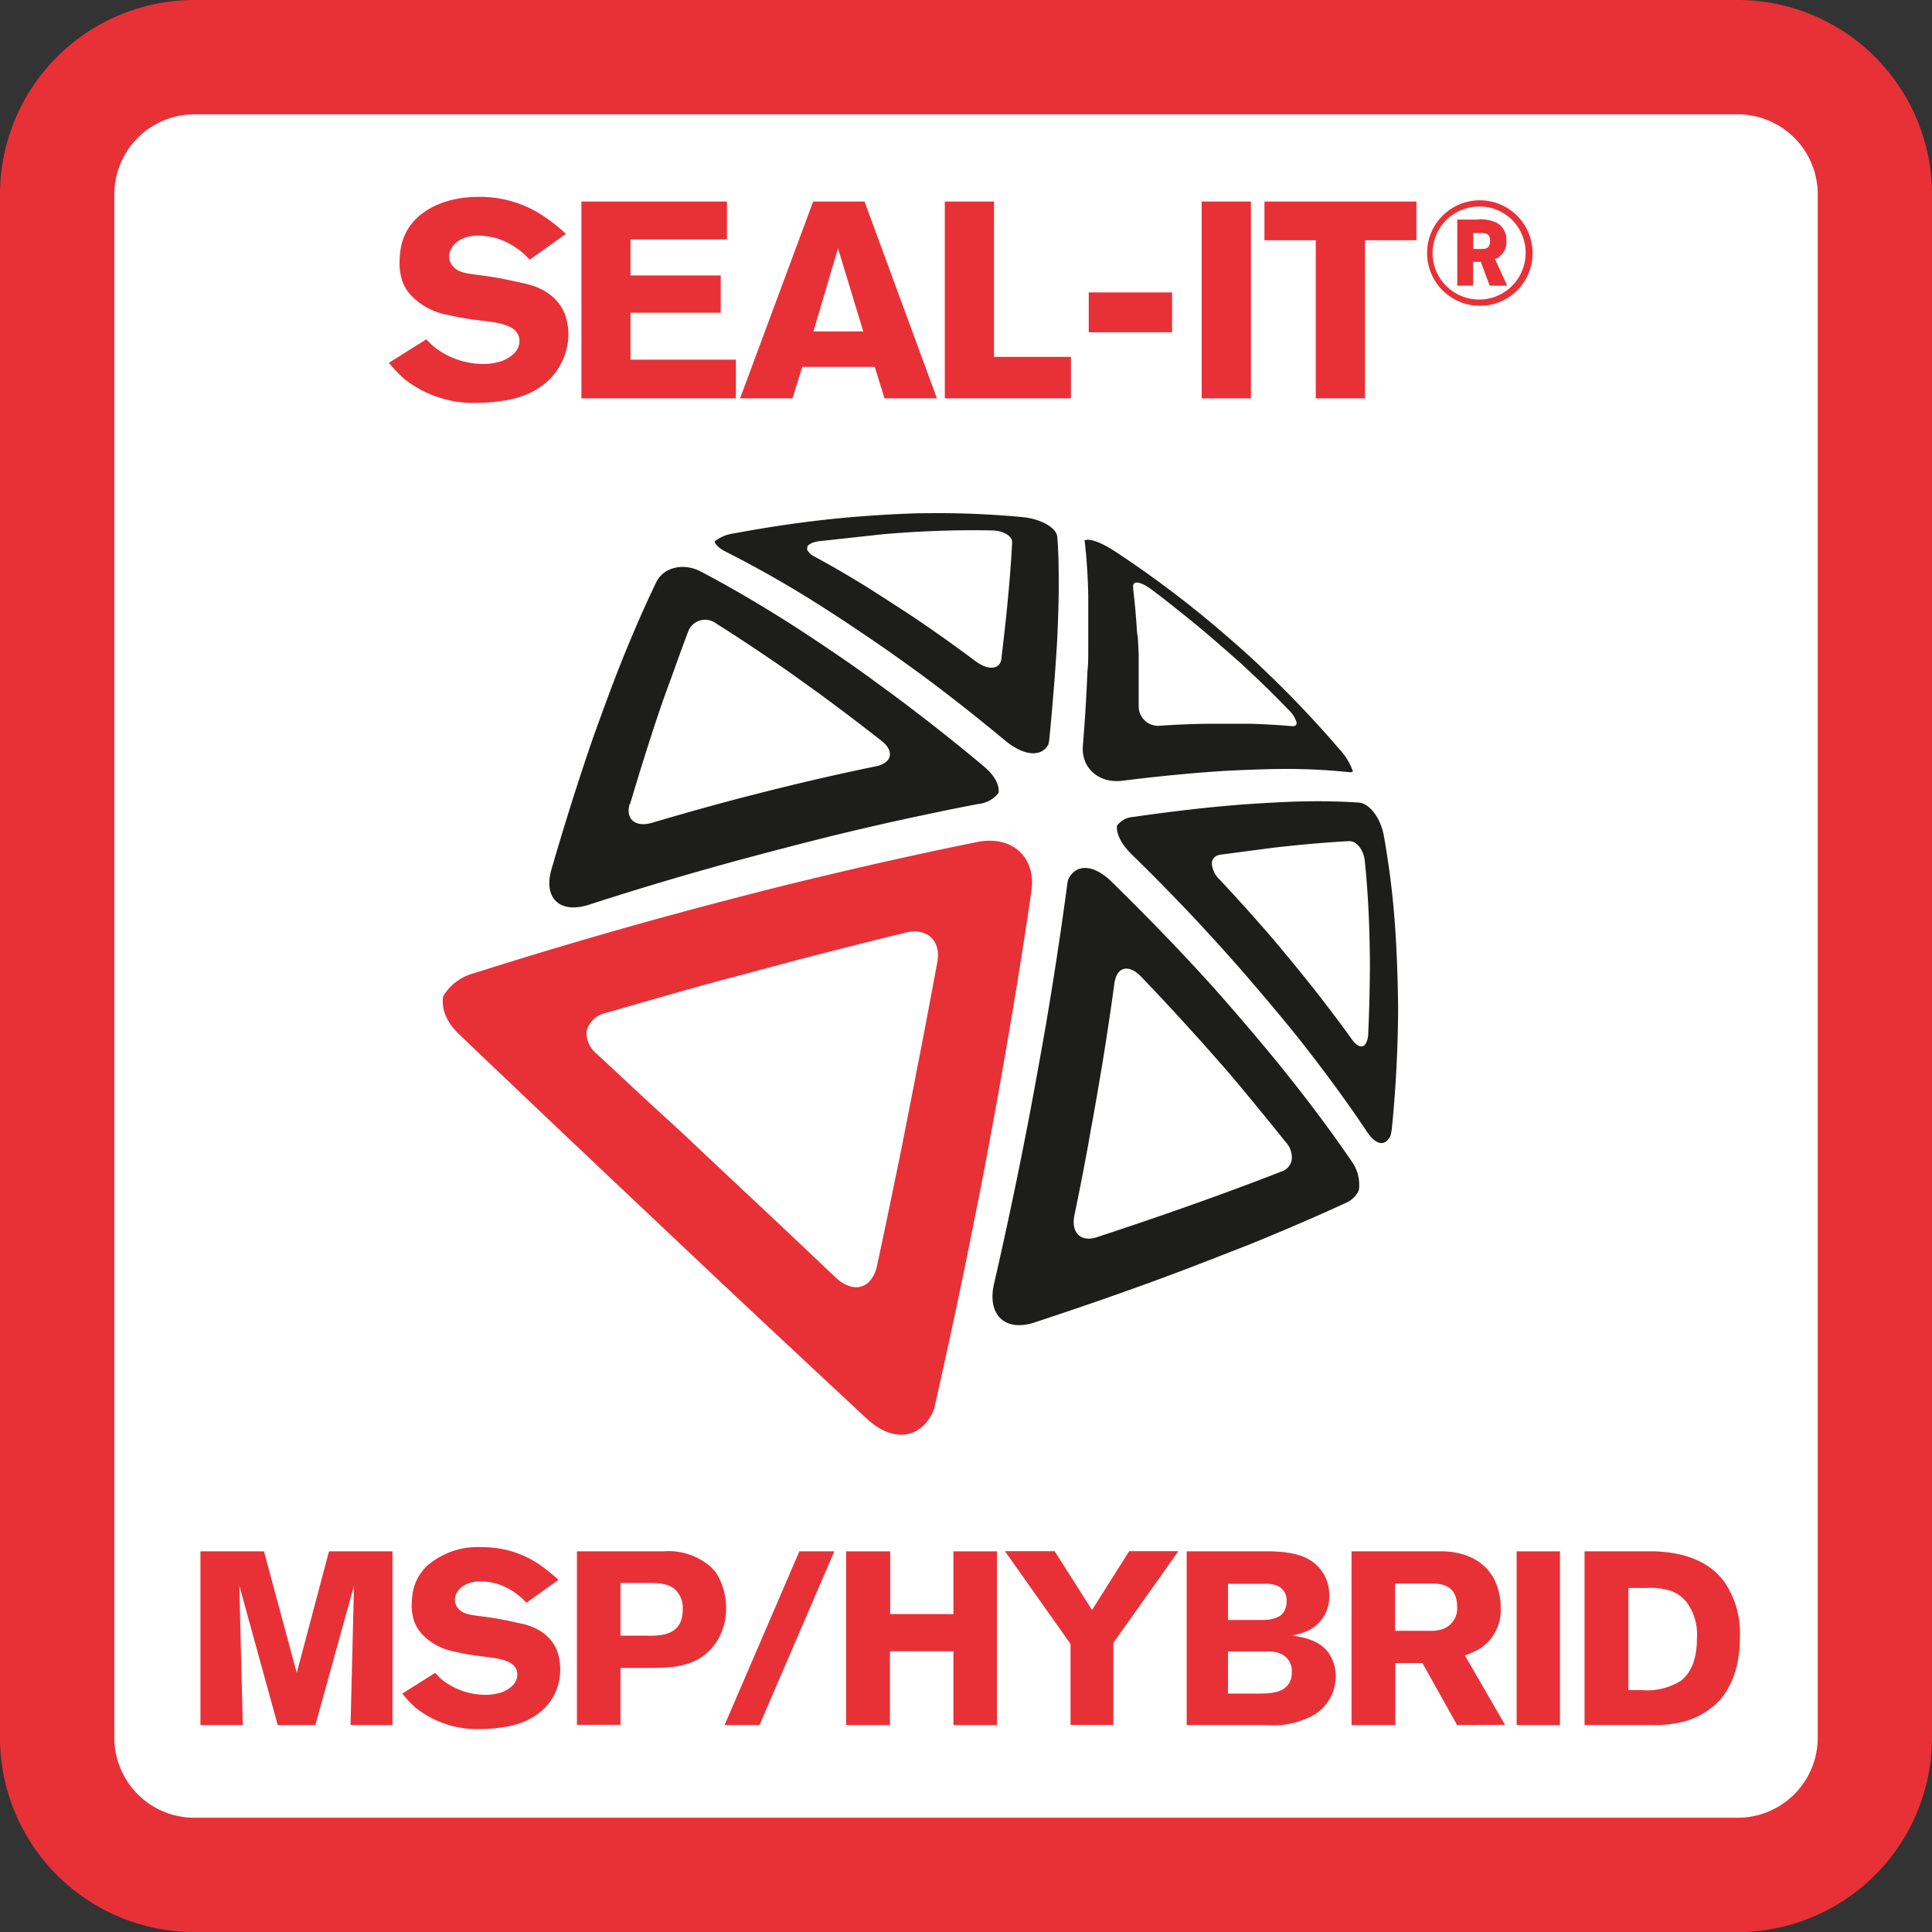 <svg xmlns="http://www.w3.org/2000/svg" viewBox="0 0 235.55 235.56"><rect x="0" y="0" width="235.55" height="235.56" fill="#333333" stroke="none"/><defs><style>.cls-1{fill:#fff;}.red{fill:#e73137;}.cls-3{fill:#1d1d1b;}</style></defs><title>Middel 1en</title><g id="Laag_2" data-name="Laag 2"><g id="Laag_1-2" data-name="Laag 1"><rect class="cls-1" x="6.97" y="6.97" width="221.62" height="221.62" rx="16.72" ry="16.72"/><path class="red" d="M211.86,235.56H23.69A23.72,23.72,0,0,1,0,211.86V23.69A23.72,23.72,0,0,1,23.69,0H211.86a23.71,23.71,0,0,1,23.69,23.69V211.86a23.72,23.72,0,0,1-23.69,23.7ZM23.69,13.94a9.76,9.76,0,0,0-9.75,9.75V211.86a9.76,9.76,0,0,0,9.75,9.76H211.86a9.77,9.77,0,0,0,9.76-9.76V23.69a9.76,9.76,0,0,0-9.76-9.75Z"/><path class="cls-3" d="M88.42,67.23c3.67,1.86,7.5,4,11.44,6.51,2.57,1.61,6.86,4.49,9.52,6.39,4.25,3,8.53,6.32,12.78,9.84.14.11.29.22.42.34,2.31,1.91,4.43,2,5.25.44,0-.14.06-.28.08-.42.19-1.86.35-3.66.49-5.4.18-2.1.32-4.12.44-6s.22-5.09.24-6.8c0-2.5,0-4.74-.18-6.69-.09-1.1-2-2.17-4.19-2.39A110.13,110.13,0,0,0,113,62.57c-2.62,0-7,.28-9.77.53-4.5.41-9.09,1.06-13.72,1.93a4.68,4.68,0,0,0-2.4,1C87.25,66.42,87.65,66.83,88.42,67.23Zm10-.55c.12-.32.62-.58,1.46-.7l8-.87c1.62-.13,4.22-.31,5.79-.36q3.69-.15,7.21-.08c1.44,0,2.57.69,2.52,1.48-.07,1.34-.16,2.77-.29,4.31-.08,1-.24,2.74-.35,3.85-.19,1.88-.42,3.86-.67,6a1.22,1.22,0,0,1-.26.68c-.51.65-1.64.55-2.88-.37-2.47-1.84-4.92-3.59-7.38-5.25-1.5-1-4-2.6-5.43-3.52q-3.47-2.17-6.85-4a1.94,1.94,0,0,1-.77-.65A.45.45,0,0,1,98.46,66.68Z"/><path class="cls-3" d="M71.82,110.3q8.55-2.77,17.4-5.2c3.66-1,9.65-2.57,13.28-3.44q4.69-1.14,9.27-2.11c2.54-.54,5-1.06,7.53-1.53a3.54,3.54,0,0,0,2.45-1.36c.11-1-.5-2.15-1.88-3.29-.28-.24-.55-.47-.83-.69C114.87,89.22,110.7,86,106.55,83c-2.68-2-7-4.89-9.58-6.56-3.94-2.53-7.76-4.77-11.42-6.7C83.38,68.54,80.89,69.15,80,71c-1.55,3.23-3.11,6.81-4.63,10.69-.87,2.2-2.17,5.76-3.17,8.56-.06.19-.13.4-.2.58-1.64,4.82-3.25,9.92-4.79,15.25C66.25,109.55,68.3,111.44,71.82,110.3Zm5-12.28c.87-2.92,1.74-5.75,2.63-8.47.53-1.67,1.41-4.28,2-5.84.12-.35.25-.69.37-1,.71-2,1.43-4,2.14-5.86A2.21,2.21,0,0,1,87.29,76q3.4,2.15,6.93,4.56c1.52,1,4,2.82,5.58,3.94,2.53,1.86,5.09,3.79,7.67,5.82.81.64,1.14,1.31,1,1.88a1.22,1.22,0,0,1-.25.51,2.67,2.67,0,0,1-1.43.72q-4.87,1-9.82,2.19c-2.06.49-5.45,1.35-7.54,1.9q-5,1.33-9.94,2.8C77.46,100.9,76.22,99.87,76.78,98Z"/><path class="cls-3" d="M136.82,95.19q6.56-.82,12.29-1.19c2.23-.13,5.63-.25,7.56-.25a72.82,72.82,0,0,1,7.78.39.88.88,0,0,0,.48-.06.25.25,0,0,0,0-.08,7.52,7.52,0,0,0-1.59-2.61,131.24,131.24,0,0,0-9.28-9.77c-2.05-2-5.53-5-7.71-6.77-.4-.34-.82-.65-1.24-1-3.07-2.42-6.22-4.7-9.41-6.78-1.59-1-2.91-1.45-3.47-1.19.24,1.95.39,4.14.45,6.61,0,1.73,0,4.82,0,6.86,0,.81,0,1.65-.1,2.5-.11,2.82-.29,5.81-.55,9C131.76,93.59,133.94,95.55,136.82,95.19Zm1.74-19.1c-.1-1.5-.24-2.92-.4-4.25l0-.26c-.11-.84.88-.71,2.2.27s2.35,1.8,3.52,2.74c.93.73,1.84,1.48,2.75,2.24,1.29,1.08,3.36,2.9,4.61,4,2,1.84,3.94,3.72,5.82,5.67a3.6,3.6,0,0,1,1,1.51.38.38,0,0,1-.37.52.83.83,0,0,1-.23,0c-1.59-.14-3.28-.24-5.06-.29-1.16,0-3.14,0-4.4,0q-3.14,0-6.54.24a2.37,2.37,0,0,1-2.63-2.34q0-3.19,0-6.07c0-.66-.07-1.52-.1-2.34C138.61,77.13,138.59,76.55,138.56,76.09Z"/><path class="red" d="M125.75,108.66c.6-4.17-2.37-6.86-6.62-6-6.2,1.25-12.58,2.67-19.07,4.22l-2.58.62c-4.7,1.14-12.43,3.16-17.18,4.48q-11.42,3.15-22.53,6.68a6.16,6.16,0,0,0-3.72,2.77c-.29,1.49.33,3.18,2,4.74q8.45,8.07,17.45,16.58l.25.24L87.4,155.88c6.15,5.79,12.27,11.49,18.27,17.08,3.23,3,6.64,2.48,8.16-1a4.42,4.42,0,0,0,.14-.55c1.77-7.81,3.45-15.71,5-23.58,1-4.89,2.46-12.8,3.28-17.55Q124.23,119.08,125.75,108.66Zm-11.47,8.62c-.79,4.27-1.6,8.61-2.47,13-.53,2.8-1.44,7.39-2,10.23-.94,4.57-1.88,9.16-2.87,13.75a4.13,4.13,0,0,1-.38,1.14c-.91,1.88-2.84,2.09-4.7.33q-5.27-5-10.6-10c-2.21-2.08-5.83-5.46-8-7.53L79,134.3l-6.2-5.77a3.42,3.42,0,0,1-1.3-2.66,2.87,2.87,0,0,1,.05-.31A3.12,3.12,0,0,1,74,123.47c4.43-1.3,8.89-2.57,13.35-3.8L89.9,119c2.53-.68,5.47-1.47,7.46-2q6.58-1.71,13-3.28C113,113.05,114.75,114.65,114.28,117.28Z"/><path class="cls-3" d="M155.89,129.71c-2.1-2.6-5.76-6.88-8.13-9.52-3.86-4.29-8-8.53-12.24-12.7-2.24-2.18-4.39-2.18-5.29-.25a5.15,5.15,0,0,0-.11.59q-1.08,8.1-2.55,16.8c-.64,3.7-1.75,9.84-2.5,13.64-1.19,6.1-2.49,12.22-3.88,18.27-.86,3.76,1.34,5.86,4.89,4.71,5.54-1.82,10.87-3.67,15.94-5.55,3.06-1.12,7.81-3,10.56-4.07q6.27-2.56,11.57-5a3.07,3.07,0,0,0,1.49-1.44,1.42,1.42,0,0,0,.05-.22,4.88,4.88,0,0,0-.93-3.43C162.12,137.67,159.15,133.73,155.89,129.71Zm1.6,11.67a1.6,1.6,0,0,1-.28.72,1.79,1.79,0,0,1-1,.74c-2.36.93-4.83,1.85-7.4,2.79-1.65.6-4.44,1.6-6.2,2.21-2.87,1-5.84,2-8.88,3-2,.66-3.19-.59-2.72-2.75.72-3.49,1.41-7,2-10.44.41-2.15,1-5.65,1.36-7.78q.83-5.05,1.5-10c0-.08,0-.16.05-.24.35-1.8,1.76-2.06,3.2-.56,2.39,2.49,4.71,5,6.95,7.49,1.39,1.55,3.57,4,4.87,5.57q3,3.6,5.81,7.11A2.73,2.73,0,0,1,157.49,141.38Z"/><path class="cls-3" d="M170.11,113.3a103,103,0,0,0-1.4-11.45c-.39-2.14-1.77-3.94-3.07-4-2.29-.16-4.84-.2-7.67-.12-1.92.06-5.31.25-7.53.44q-5.7.48-12.26,1.43a2.68,2.68,0,0,0-2,1.08,0,0,0,0,0,0,0c-.09,1,.53,2.25,1.85,3.54,4.21,4.1,8.22,8.31,12,12.56,2.32,2.6,5.92,6.86,8,9.44,3.17,4,6.08,7.94,8.65,11.79,1.13,1.68,2.23,1.75,2.85.46a6.63,6.63,0,0,0,.19-1.13c.48-4.84.71-9.59.74-14.19C170.45,120.34,170.3,115.91,170.11,113.3Zm-3.3,12.75a2.47,2.47,0,0,1-.33,1.24c-.37.52-1,.35-1.67-.59q-2.48-3.45-5.25-6.92c-1.17-1.47-3.15-3.88-4.42-5.37q-3.07-3.57-6.39-7.12a3.12,3.12,0,0,1-1-1.92.36.36,0,0,1,0-.1c0-.57.41-1,1.14-1.08l6.46-.85c1.23-.14,3.16-.34,4.29-.44,1.72-.15,3.34-.27,4.87-.35.9,0,1.76,1.06,1.89,2.46.24,2.3.4,4.68.5,7.12.07,1.56.12,4.18.12,5.8C167,120.59,166.94,123.29,166.81,126.05Z"/><path class="red" d="M68.29,44.53c-2.07,3.77-6.39,4.28-7.55,4.41a17.31,17.31,0,0,1-2.41.17,13.57,13.57,0,0,1-9-2.88,14.86,14.86,0,0,1-1.91-2l4.56-2.86a9.51,9.51,0,0,0,1.05,1,9.66,9.66,0,0,0,5.88,2,6.53,6.53,0,0,0,1.87-.24c.17,0,2.55-.71,2.55-2.55,0-2.21-3.19-2.28-5.33-2.58a30.68,30.68,0,0,1-3.4-.61A8.15,8.15,0,0,1,50,35.89a5.22,5.22,0,0,1-1-1.77A7.14,7.14,0,0,1,48.71,32a12.73,12.73,0,0,1,.14-1.66,6.55,6.55,0,0,1,2.07-3.84C52.11,25.39,54.46,24,58.4,24a13.94,13.94,0,0,1,7.92,2.38A22.5,22.5,0,0,1,69,28.51l-4.42,3.16a9.07,9.07,0,0,0-4-2.61,9.37,9.37,0,0,0-2.25-.34c-2.44,0-3.57,1.42-3.57,2.55a1.8,1.8,0,0,0,.51,1.25c.82.89,2.15.85,4.39,1.19,1.36.21,2.68.48,4,.79.85.17,3.94.78,5.17,3.7a7.22,7.22,0,0,1,.47,2.59A7.66,7.66,0,0,1,68.29,44.53Z"/><path class="red" d="M70.89,48.57v-24H88.63v4.62H76.87v4.39h11v4.55h-11v5.72H89.72v4.72Z"/><path class="red" d="M107.84,48.57l-1.19-3.84H97.81l-1.19,3.84H90.23l8.91-24h6.26l8.83,24Zm-5.67-18.29-3,10.13h6.08Z"/><path class="red" d="M115.19,48.57v-24h6V43.51h9.38v5.06Z"/><path class="red" d="M132.74,40.51V35.65H142.9v4.86Z"/><path class="red" d="M146.51,48.57v-24h6v24Z"/><path class="red" d="M166.42,29.29V48.57h-6V29.29h-6.26V24.57h18.53v4.72Z"/><path class="red" d="M180.41,37.28a6.43,6.43,0,1,1,6.44-6.55A6.4,6.4,0,0,1,180.41,37.28Zm0-12.1A5.67,5.67,0,1,0,186,31,5.61,5.61,0,0,0,180.42,25.18Zm1.21,9.65-1.08-2.91h-.94v2.91h-1.93V26.77h2.4a4.46,4.46,0,0,1,2.53.45,2.4,2.4,0,0,1,1.06,2.15,2.2,2.2,0,0,1-1.39,2.22l1.49,3.24Zm-1-6.42h-1v1.95h1c.76,0,1.05-.27,1.05-1S181.33,28.41,180.59,28.41Z"/><path class="red" d="M42.74,210.32l.42-17-4.71,17H33.86l-4.68-17,.42,17H24.44V189.14h7.74l4,14.82,3.93-14.82h7.74v21.18Z"/><path class="red" d="M67.52,206.75c-1.83,3.33-5.64,3.78-6.66,3.9a16.56,16.56,0,0,1-2.13.15,12,12,0,0,1-8-2.55,12.44,12.44,0,0,1-1.68-1.77l4-2.52a9.27,9.27,0,0,0,.93.9,8.54,8.54,0,0,0,5.19,1.77,5.84,5.84,0,0,0,1.65-.21c.15,0,2.25-.63,2.25-2.25,0-1.95-2.82-2-4.71-2.28a26.25,26.25,0,0,1-3-.54,7.18,7.18,0,0,1-4-2.22,4.79,4.79,0,0,1-.9-1.56,6.59,6.59,0,0,1-.27-1.86,12.46,12.46,0,0,1,.12-1.47,5.84,5.84,0,0,1,1.83-3.39,9.35,9.35,0,0,1,6.6-2.22,12.3,12.3,0,0,1,7,2.1,20.59,20.59,0,0,1,2.34,1.89l-3.9,2.79a8.1,8.1,0,0,0-3.57-2.31,8.27,8.27,0,0,0-2-.3c-2.16,0-3.15,1.26-3.15,2.25a1.6,1.6,0,0,0,.45,1.11c.72.78,1.89.75,3.87,1.05,1.2.18,2.37.42,3.54.69.75.15,3.48.69,4.56,3.27a6.34,6.34,0,0,1,.42,2.28A6.81,6.81,0,0,1,67.52,206.75Z"/><path class="red" d="M87.23,200.36c-2,2.82-5,3-8,3H75.65v6.93H70.34V189.14h10.5a7.84,7.84,0,0,1,5.52,1.65,4.94,4.94,0,0,1,1,1.05,8.12,8.12,0,0,1,1.17,4.32A7.47,7.47,0,0,1,87.23,200.36Zm-4.56-6.15C81.83,193,80.3,193,79,193H75.65v6.42h3.21a9.33,9.33,0,0,0,1.8-.09c1.86-.3,2.61-1.44,2.58-3.24A3,3,0,0,0,82.67,194.21Z"/><path class="red" d="M92.6,210.32H88.34l9.12-21.18h4.26Z"/><path class="red" d="M116.24,210.32v-9H108.5v9h-5.34V189.14h5.37v7.65h7.71v-7.65h5.31v21.18Z"/><path class="red" d="M135.74,200.3v10h-5.22v-9.87l-8-11.31h6.06l4.56,7.17,4.53-7.17h6Z"/><path class="red" d="M160.34,209a10.06,10.06,0,0,1-5.82,1.32h-9.84V189.14h8.7c.57,0,1.14,0,1.68,0,2.19.09,4.53.36,6,2.28a4.9,4.9,0,0,1,1,3.12,4.55,4.55,0,0,1-2.76,4.35,8.82,8.82,0,0,1-1.77.51,7,7,0,0,1,.84.15c2.49.45,3.51,1.59,4,2.64a5,5,0,0,1,.48,2.19A5.5,5.5,0,0,1,160.34,209Zm-4.86-15.75a3.63,3.63,0,0,0-1.2-.15h-4.56v4.41h4s.78,0,1.2-.09c1.2-.21,1.59-.75,1.77-1.23a2.73,2.73,0,0,0,.18-1A1.91,1.91,0,0,0,155.48,193.25Zm.54,8.31a4.52,4.52,0,0,0-1.71-.21h-4.59v5.13h3.69c1.89,0,2.82-.21,3.51-.93a2.29,2.29,0,0,0,.57-1.62A2.27,2.27,0,0,0,156,201.56Z"/><path class="red" d="M177.65,210.32l-4.23-7.56h-3.3v7.56h-5.34V189.14h9.54c.6,0,1.2,0,1.8,0,1,.06,4.32.27,6,3.3a7.59,7.59,0,0,1,.84,3.54,5.61,5.61,0,0,1-1.65,4.32,6,6,0,0,1-1,.78,13.5,13.5,0,0,1-1.71.75l4.89,8.46Zm-3.06-17.25h-4.5v5.76h4.38a4.32,4.32,0,0,0,1.41-.21,2.66,2.66,0,0,0,1.77-2.73C177.65,193.13,175.52,193.07,174.59,193.07Z"/><path class="red" d="M184.91,210.32V189.14h5.28v21.18Z"/><path class="red" d="M209.72,207.23a9.24,9.24,0,0,1-4.83,2.76,14.29,14.29,0,0,1-3.39.33h-8.31V189.14h6.75c.66,0,1.29,0,1.92,0,.9.06,4.44.15,7,2.28a7.17,7.17,0,0,1,1.68,1.92,11,11,0,0,1,1.59,6.18C212.15,203.54,210.86,205.91,209.72,207.23Zm-4.08-11.88a4.33,4.33,0,0,0-2.07-1.44,8.67,8.67,0,0,0-2.91-.3h-2.13v12.45h1.62a7.83,7.83,0,0,0,4.74-1.11c1.08-.81,2-2.34,2-5.22A6.62,6.62,0,0,0,205.64,195.35Z"/></g></g></svg>